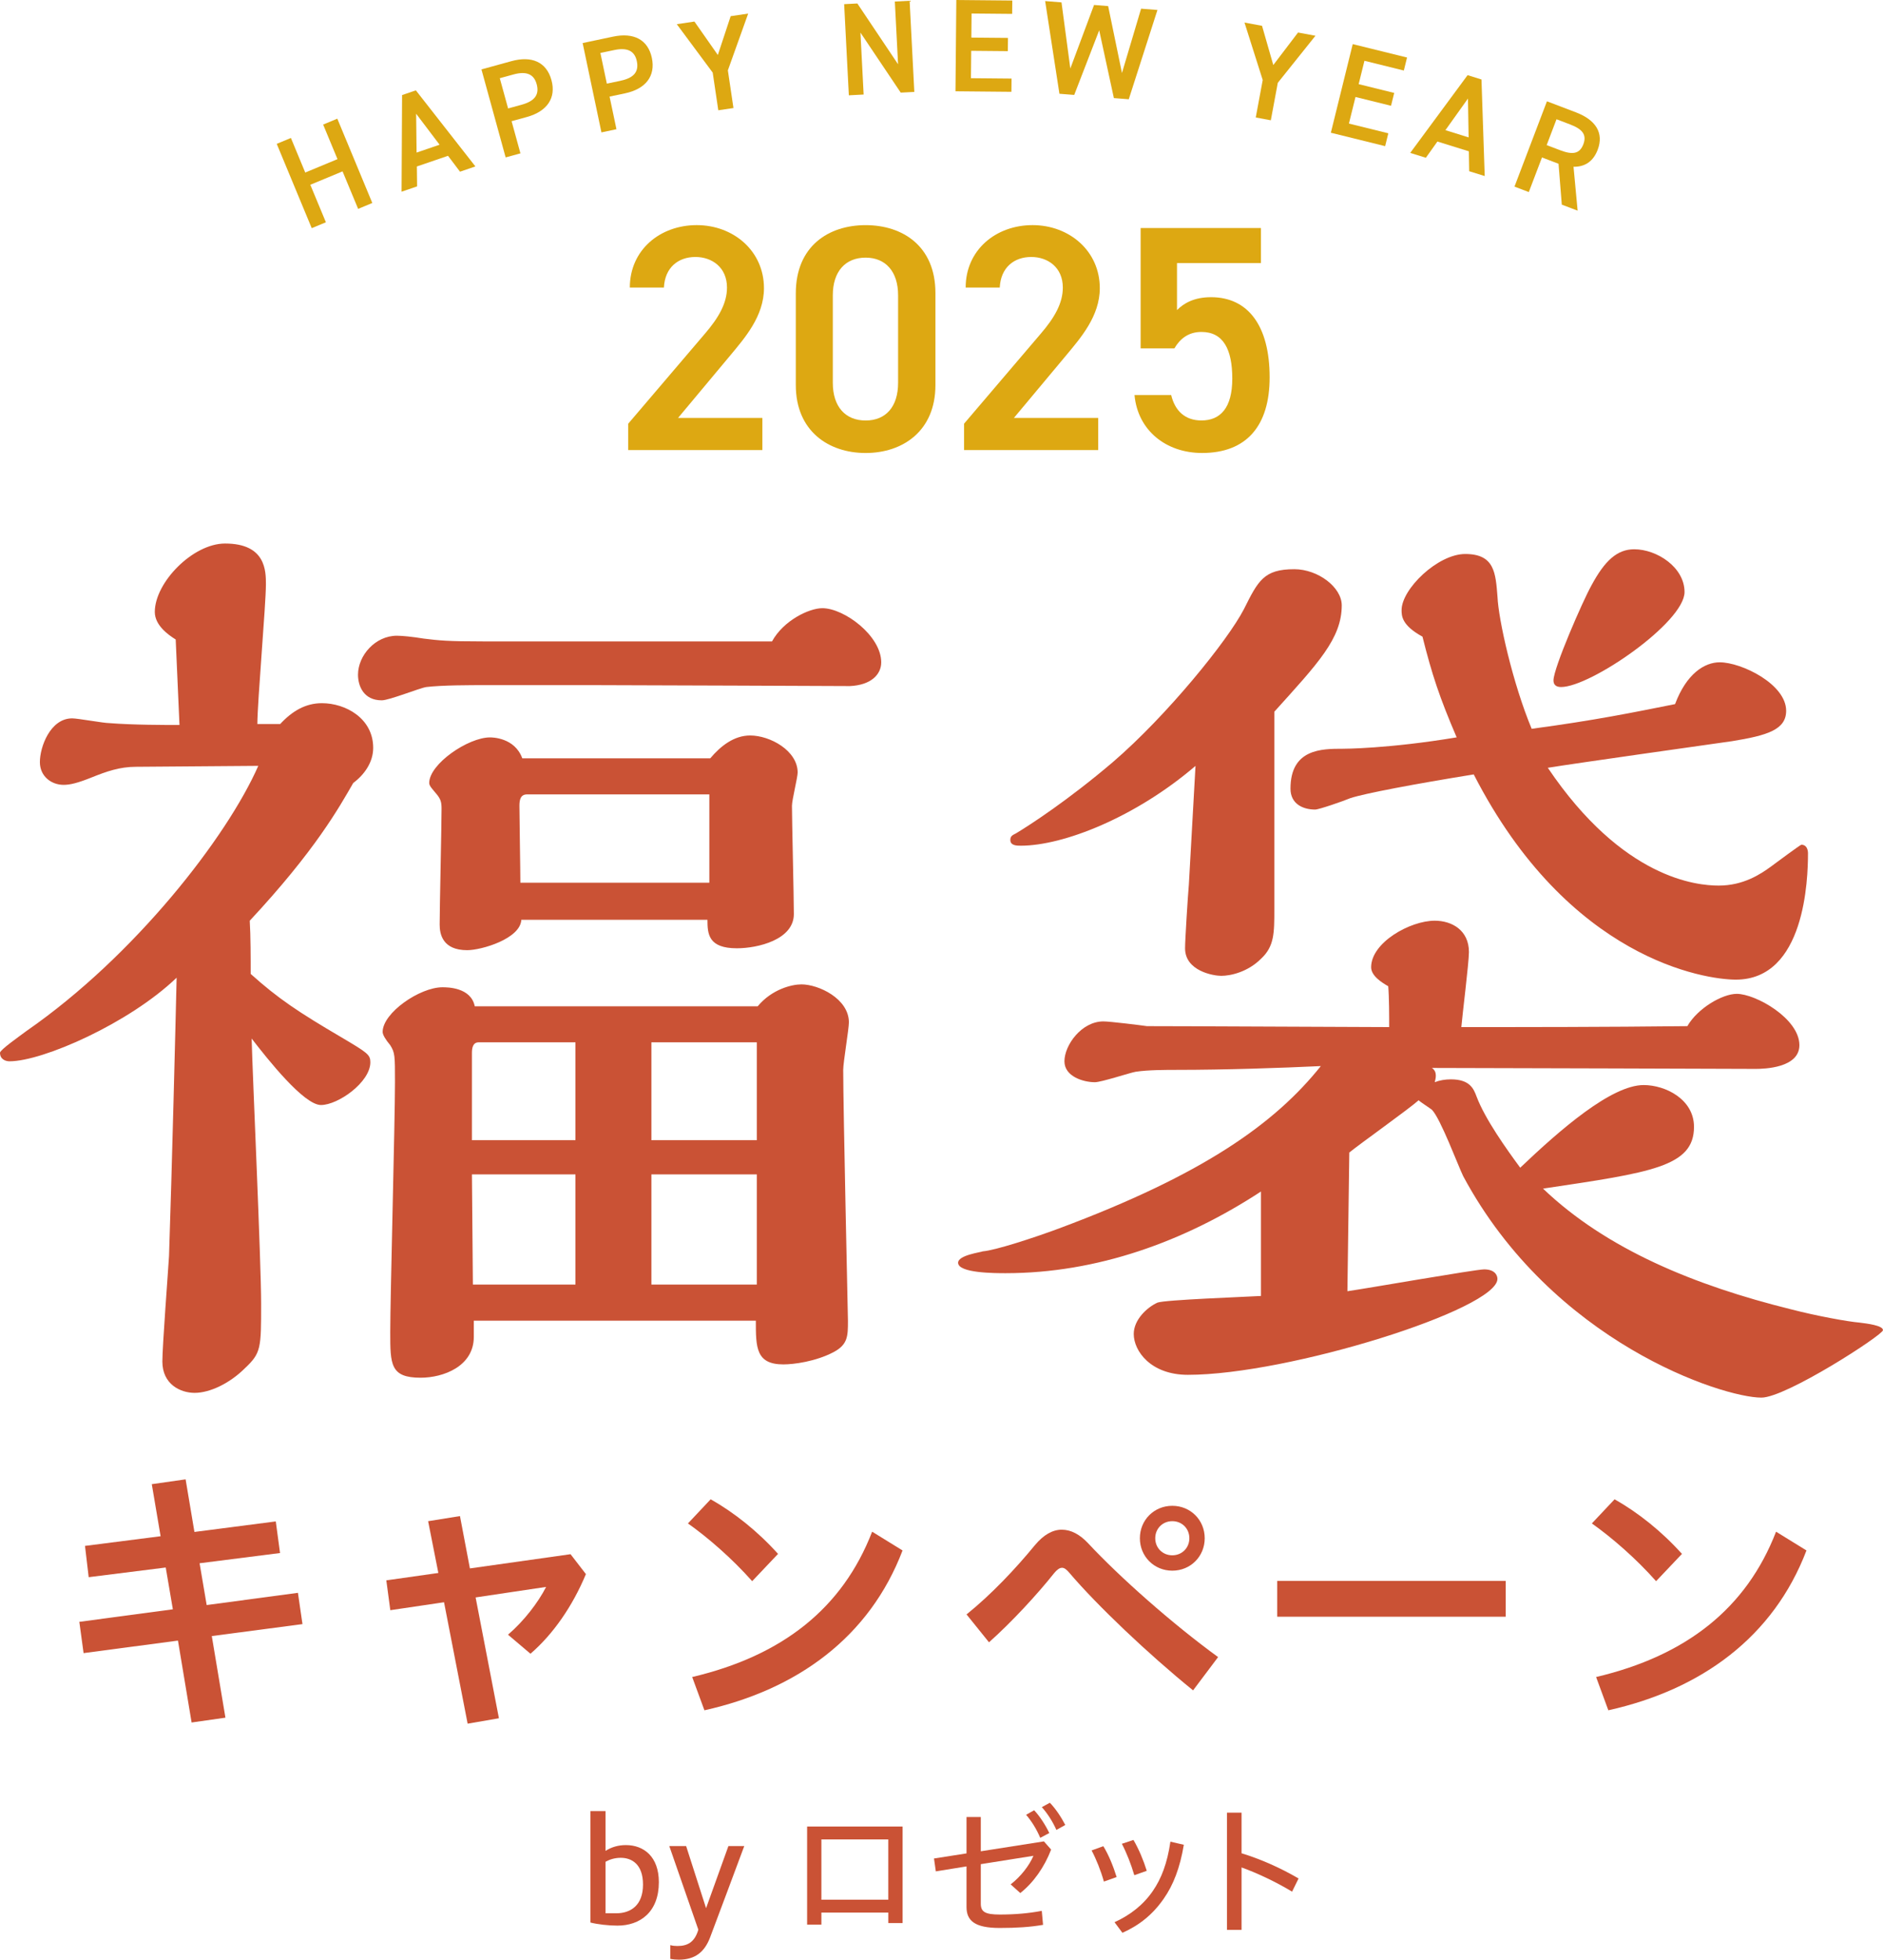 <?xml version="1.0" encoding="UTF-8"?>
<svg id="_レイヤー_2" data-name="レイヤー_2" xmlns="http://www.w3.org/2000/svg" viewBox="0 0 854.49 888.88">
  <defs>
    <style>
      .cls-1 {
        fill: #dda812;
      }

      .cls-2 {
        fill: #ca5235;
      }
    </style>
  </defs>
  <g id="_バナーコンテンツ" data-name="バナーコンテンツ">
    <g>
      <g>
        <path class="cls-2" d="M125.15,690.1l1.93,14.32-36.51,4.64,3.22,18.96,41.41-5.55,2.06,14.19-41.15,5.42,6.19,37.02-15.35,2.19-6.19-37.15-42.83,5.68-1.93-14.19,42.44-5.68-3.23-18.96-34.96,4.39-1.68-14.19,34.31-4.39-4-23.61,15.35-2.19,4,23.86,36.89-4.77Z"/>
        <path class="cls-2" d="M226.4,779.37l-14.19,2.45-10.71-55.08-24.38,3.61-1.81-13.54,23.61-3.35-4.64-23.48,14.45-2.32,4.51,23.74,45.67-6.45,6.97,9.03c-6.06,14.58-14.96,27.35-25.16,36.12l-10.19-8.64c7.22-6.19,13.67-14.58,17.29-21.67l-31.99,4.77,10.58,54.82Z"/>
        <path class="cls-2" d="M322.5,680.04c10.71,6.06,21.41,14.58,30.57,24.77l-11.74,12.38c-9.03-10.19-20-19.74-29.15-26.19l10.32-10.96ZM314.11,760.66c41.02-9.67,68.24-31.22,81.66-65.92l13.8,8.51c-14.96,39.22-47.6,63.08-89.91,72.5l-5.55-15.09Z"/>
        <path class="cls-2" d="M438.59,732.28c11.22-9.03,22.19-20.64,31.09-31.48,3.87-4.64,8-6.97,12.13-6.97s8.13,2.06,12,6.19c14.32,15.35,38.05,36.38,58.95,51.6l-11.35,15.09c-20.38-16.51-43.6-38.57-56.11-53.28-1.29-1.55-2.32-2.32-3.35-2.32-1.16,0-2.32.9-3.61,2.45-7.35,9.29-19.22,22.19-29.54,31.35l-10.19-12.64ZM546.69,697.71c0,8.26-6.45,14.71-14.71,14.71s-14.71-6.45-14.71-14.71,6.45-14.71,14.71-14.71,14.71,6.45,14.71,14.71ZM524.24,697.71c0,4.39,3.35,7.74,7.74,7.74s7.74-3.35,7.74-7.74-3.35-7.74-7.74-7.74-7.74,3.35-7.74,7.74Z"/>
        <path class="cls-2" d="M683.29,717.06v16.25h-103.71v-16.25h103.71Z"/>
        <path class="cls-2" d="M732.69,680.04c10.71,6.06,21.41,14.58,30.57,24.77l-11.74,12.38c-9.03-10.19-20-19.74-29.15-26.19l10.32-10.96ZM724.3,760.66c41.02-9.67,68.24-31.22,81.66-65.92l13.8,8.51c-14.96,39.22-47.6,63.08-89.91,72.5l-5.55-15.09Z"/>
      </g>
      <g>
        <path class="cls-2" d="M267.91,821.48h6.87v18.04c2.7-1.73,5.78-2.63,9.24-2.63,8.22,0,14.96,5.33,14.96,16.82,0,13.61-8.54,19.71-18.81,19.71-3.98,0-9.05-.58-12.26-1.41v-50.52ZM279.66,867.82c6.61,0,12.13-3.66,12.13-13.03s-5.26-12.13-10.08-12.13c-2.82,0-5.07.77-6.93,1.8v23.37h4.88Z"/>
        <path class="cls-2" d="M304.18,882.27c1.16.32,2.18.39,3.27.39,4.62,0,7.58-1.8,9.24-6.74l.19-.71-13.16-37.88h7.64l9.05,28.18,10.14-28.18h7.19c-3.02,8.09-12.58,33.77-15.54,41.53-2.5,6.48-6.68,10.01-14.19,10.01-1.16,0-2.63-.13-3.85-.38v-6.23Z"/>
        <path class="cls-2" d="M372.74,867.5v5.46h-6.48v-44.49h43.33v43.78h-6.48v-4.75h-30.36ZM403.1,834.32h-30.36v27.35h30.36v-27.35Z"/>
        <path class="cls-2" d="M473.72,835.21l3.27,3.72c-3.02,7.9-8.02,15.02-13.99,19.71l-4.37-3.92c4.56-3.53,8.47-8.54,10.33-12.97l-23.88,3.79v17.91c0,3.66,1.86,4.94,8.6,4.94s12.97-.51,19.07-1.67l.58,6.35c-5.97,1.03-12.07,1.41-19.71,1.41-11.23,0-15.02-3.27-15.02-9.5v-18.42l-13.93,2.25-.83-5.84,14.76-2.31v-16.5h6.48v15.54l28.63-4.49ZM469.29,821.09c2.5,2.63,5.13,6.68,6.87,10.33l-4.11,2.18c-1.67-3.98-3.98-7.64-6.42-10.46l3.66-2.05ZM476.42,817.69c2.5,2.57,5.07,6.35,7,10.08l-4.04,2.25c-1.73-3.92-4.17-7.64-6.61-10.34l3.66-1.99Z"/>
        <path class="cls-2" d="M500.69,837.4c2.44,3.98,4.49,9.05,6.03,13.99l-5.78,2.05c-1.41-5.01-3.47-10.14-5.58-14.12l5.33-1.93ZM537.21,836.75c-1.73,10.4-4.75,18.23-9.12,24.46-4.94,7.12-10.98,12-18.74,15.47l-3.59-4.81c7.12-3.21,13.16-7.96,17.4-14.19,3.85-5.58,6.55-12.58,7.96-22.34l6.1,1.41ZM514.36,834.57c2.44,4.17,4.56,9.24,6.03,13.99l-5.65,1.99c-1.48-5.01-3.53-10.21-5.65-14.25l5.26-1.73Z"/>
        <path class="cls-2" d="M563.41,840.61c8.09,2.44,17.46,6.48,25.87,11.43l-2.95,5.97c-7.45-4.49-15.79-8.41-22.92-10.98v28.31h-6.61v-53.15h6.61v18.42Z"/>
      </g>
      <g>
        <path class="cls-2" d="M127.12,328.43c5.6-6.03,11.63-9.48,18.96-9.48,10.77,0,23.27,6.89,23.27,20.25,0,6.46-3.88,12.07-9.05,15.94-6.46,11.2-17.24,30.59-46.97,62.48.43,6.89.43,17.24.43,24.13,12.5,11.2,21.54,17.24,41.37,28.87,11.63,6.89,12.93,7.76,12.93,11.2,0,9.05-14.65,19.39-22.41,19.39s-24.13-20.68-31.46-30.16c.43,16.81,4.31,101.26,4.31,120.22,0,20.25,0,22.41-7.33,29.3-6.89,6.89-15.94,11.2-22.84,11.2-6.46,0-14.65-3.88-14.65-14.22,0-6.89,2.58-40.51,3.02-47.83,1.29-37.92,3.02-107.3,3.45-126.26-21.54,20.68-60.76,37.92-75.84,37.92-1.72,0-4.31-.86-4.31-3.88,0-1.29,8.62-7.33,12.07-9.91,49.12-34.04,90.92-87.91,105.14-120.22l-55.59.43c-7.33,0-13.36,2.15-19.82,4.74s-9.91,3.45-12.93,3.45c-5.6,0-10.77-3.88-10.77-10.34,0-6.89,4.74-19.82,14.65-19.82,2.58,0,14.22,2.15,16.81,2.15,10.77.86,25.42.86,31.89.86l-1.72-38.78c-3.45-2.15-9.48-6.46-9.48-12.5,0-13.36,17.24-31.03,31.89-31.03,18.53,0,18.53,12.5,18.53,18.53,0,9.05-3.88,53.43-3.88,63.34h10.34ZM350.33,290.94c5.17-9.48,16.81-15.08,22.84-15.08,9.91,0,26.72,12.5,26.72,24.56,0,5.6-4.74,10.34-14.22,10.77-1.29,0-97.82-.43-116.35-.43h-48.26c-8.19,0-20.25,0-27.58.86-3.02.43-16.81,6.03-20.25,6.03-8.19,0-10.77-6.46-10.77-11.63,0-8.62,7.76-17.67,17.67-17.67,2.16,0,6.89.43,12.07,1.29,6.89.86,10.77,1.29,27.15,1.29h131ZM343.86,456.4c6.46-7.76,15.51-9.91,19.82-9.91,7.76,0,21.54,6.46,21.54,17.24,0,3.02-2.58,18.1-2.58,21.55,0,17.67,2.15,112.04,2.15,113.76,0,6.89,0,10.77-6.46,14.22-8.19,4.31-18.1,5.6-22.84,5.6-12.5,0-12.5-7.76-12.5-19.82h-127.98v7.33c0,13.36-13.79,18.53-24.13,18.53-13.79,0-13.79-6.03-13.79-20.68,0-15.94,2.15-95.23,2.15-113.33,0-12.07,0-13.36-2.15-16.81-2.16-2.59-3.45-4.74-3.45-6.03,0-8.62,16.8-20.25,27.15-20.25,2.16,0,12.93,0,14.65,8.62h128.41ZM322.32,343.94c4.74-5.6,10.77-10.34,18.1-10.34,9.05,0,21.55,6.89,21.55,16.81,0,2.15-2.59,12.5-2.59,15.08,0,6.89.86,40.94.86,49.12,0,11.63-16.38,15.51-25.85,15.51-12.93,0-13.36-6.46-13.36-12.93h-84.46c-.43,8.62-18.1,13.79-24.56,13.79-11.2,0-12.5-7.33-12.5-11.63,0-7.76.86-44.38.86-52.57,0-3.02-.43-4.31-2.15-6.46-2.15-2.59-3.45-3.88-3.45-5.17,0-8.62,17.67-20.68,27.58-20.68.86,0,11.2,0,14.65,9.48h85.32ZM261.13,517.16v-44.38h-43.95c-2.59,0-3.02,2.58-3.02,4.74v39.64h46.97ZM261.13,582.66v-49.99h-46.97c0,7.33.43,42.23.43,49.99h46.54ZM321.89,400.39v-40.07h-82.73c-3.02,0-3.45,2.59-3.45,5.17,0,5.17.43,29.3.43,34.9h85.75ZM343.43,517.16v-44.38h-47.83v44.38h47.83ZM343.43,582.66v-49.99h-47.83v49.99h47.83Z"/>
        <path class="cls-2" d="M572.24,540.43c-34.9,22.84-74.55,37.06-115.91,37.06-4.74,0-21.55,0-21.55-4.74,0-3.45,10.34-4.74,11.2-5.17,5.6-.43,22.84-6.03,34.47-10.34,65.93-24.56,98.25-47.83,118.93-73.69-18.1.86-43.52,1.72-65.07,1.72-5.17,0-13.36,0-18.96.86-2.58.43-15.51,4.74-18.53,4.74-5.17,0-13.79-2.58-13.79-9.48,0-7.33,7.76-18.1,17.67-18.1,3.02,0,16.81,1.72,19.82,2.15,3.02,0,13.79,0,109.88.43,0-4.74,0-13.36-.43-18.53-3.02-1.72-7.76-4.74-7.76-8.62,0-11.2,17.67-21.11,28.87-21.11,7.76,0,15.51,4.31,15.51,14.22,0,4.74-3.02,28.87-3.45,34.04,28.01,0,65.07,0,102.56-.43,4.74-8.19,15.94-14.65,22.41-14.65,8.62,0,28.44,11.2,28.44,23.27,0,10.34-15.94,10.77-19.82,10.77s-123.67-.43-146.94-.43c2.58,1.72,1.72,4.74,1.29,6.46,2.15-.86,4.74-1.29,7.33-1.29,8.62,0,10.34,4.31,11.63,7.76,3.88,10.34,13.79,24.13,19.82,32.32,18.1-17.24,41.37-37.49,56.02-37.49,9.91,0,22.84,6.46,22.84,18.96,0,18.1-19.39,20.68-68.51,28.01,28.87,27.58,68.95,43.95,112.47,54.73,11.63,3.02,25.85,5.6,31.03,6.03,3.45.43,10.77,1.29,10.77,3.45s-43.95,30.59-55.16,30.59c-17.67,0-94.8-24.99-135.31-100.4-2.15-4.31-10.34-26.29-14.22-30.16-.43-.43-5.17-3.45-6.03-4.31-4.31,3.88-26.72,19.82-31.46,23.7l-.86,62.91c9.05-1.29,58.17-9.91,62.05-9.91,4.74,0,6.03,2.59,6.03,4.31,0,13.79-94.8,43.52-140.48,43.52-16.81,0-24.56-10.77-24.56-18.53,0-6.46,6.03-12.07,10.77-14.22,3.45-1.29,39.64-2.58,46.97-3.02v-47.4ZM542.51,347.39c-27.15,23.27-59.9,36.2-79.29,36.2-1.72,0-4.74,0-4.74-2.59,0-1.72.86-2.15,2.59-3.02,6.46-3.88,23.7-15.08,43.95-32.32,24.56-21.11,52.14-55.16,59.47-69.38,6.46-12.93,9.05-18.1,22.84-18.1,10.77,0,21.54,8.19,21.54,16.38,0,15.08-10.77,26.29-30.59,48.26v89.63c0,10.77,0,16.81-6.03,22.41-6.03,6.03-13.79,7.76-18.1,7.76-3.45,0-16.38-2.15-16.38-12.5,0-3.88,1.29-24.13,1.72-28.87l3.02-53.86ZM779.94,401.68c11.2,0,18.96-5.17,23.7-8.62,1.72-1.29,13.36-9.91,13.79-9.91,2.59,0,3.02,2.58,3.02,3.88,0,11.63-1.29,57.31-32.75,57.31-13.79,0-75.84-9.05-118.93-93.08-26.72,4.31-49.55,8.62-56.02,10.77-3.02,1.29-14.22,5.17-15.94,5.17-5.6,0-11.2-2.59-11.2-9.48,0-18.1,14.22-18.1,23.7-18.1.43,0,20.68,0,51.71-5.17-7.76-18.1-11.2-28.44-15.51-45.68-9.48-5.17-9.48-9.48-9.48-12.07,0-9.48,16.37-25.42,28.87-25.42,13.36,0,13.79,8.62,14.65,19.39.43,10.34,6.89,39.21,15.51,59.9,28.87-3.88,45.68-7.33,65.07-11.2,5.17-13.79,13.36-18.96,20.25-18.96,9.91,0,30.16,9.91,30.16,21.98,0,8.62-8.62,11.2-24.56,13.79-12.07,1.72-70.24,9.91-83.6,12.07,34.04,50.42,67.65,53.43,77.56,53.43ZM708.41,311.62c-2.58,0-3.45-1.29-3.45-3.02,0-5.6,13.36-36.2,17.24-43.09,6.03-11.2,11.63-16.37,19.39-16.37,10.34,0,22.84,8.19,22.84,19.39,0,13.79-42.66,43.09-56.02,43.09Z"/>
      </g>
      <g>
        <path class="cls-1" d="M345.95,204.15h-60.87v-11.97l34.6-40.58c6.57-7.59,10.22-14.16,10.22-21.17,0-9.2-6.86-13.87-14.31-13.87-7.88,0-13.87,4.82-14.31,13.87h-15.47c0-17.08,13.72-28.32,30.36-28.32s30.51,11.68,30.51,28.61c0,12.7-8.76,22.63-15.18,30.36l-23.79,28.47h38.25v14.6Z"/>
        <path class="cls-1" d="M392.81,205.47c-16.79,0-31.68-9.93-31.68-30.8v-41.6c0-21.46,14.89-30.95,31.68-30.95s31.68,9.49,31.68,30.8v41.75c0,20.88-14.89,30.8-31.68,30.8ZM392.81,116.86c-9.2,0-14.89,6.28-14.89,17.08v39.71c0,10.8,5.69,17.08,14.89,17.08s14.74-6.28,14.74-17.08v-39.71c0-10.8-5.69-17.08-14.74-17.08Z"/>
        <path class="cls-1" d="M498.35,204.15h-60.87v-11.97l34.6-40.58c6.57-7.59,10.22-14.16,10.22-21.17,0-9.2-6.86-13.87-14.31-13.87-7.88,0-13.87,4.82-14.31,13.87h-15.47c0-17.08,13.72-28.32,30.36-28.32s30.51,11.68,30.51,28.61c0,12.7-8.76,22.63-15.18,30.36l-23.79,28.47h38.25v14.6Z"/>
        <path class="cls-1" d="M532.94,158.02h-15.33v-54.6h54.6v15.91h-38.1v21.31c3.07-3.07,7.74-5.84,15.47-5.84,16.79,0,26.57,12.99,26.57,36.35,0,22.04-10.51,34.31-30.66,34.31-16.35,0-29.2-10.22-30.66-26.28h16.64c1.75,7.3,6.42,11.53,13.72,11.53,8.61,0,14.01-5.69,14.01-18.98s-4.09-21.17-14.01-21.17c-5.99,0-9.78,3.21-12.26,7.45Z"/>
      </g>
      <g>
        <path class="cls-1" d="M138.52,78.26l14.63-6.08-6.51-15.68,6.43-2.67,15.88,38.24-6.43,2.67-7.07-17.01-14.63,6.08,7.07,17.01-6.43,2.67-15.88-38.24,6.43-2.67,6.51,15.68Z"/>
        <path class="cls-1" d="M182.23,86.95l.23-43.83,6.25-2.14,27.02,34.51-6.98,2.39-5.44-7.21-14.14,4.84.11,9.03-7.04,2.41ZM189.03,69.21l10.45-3.57-10.64-14.05.2,17.63Z"/>
        <path class="cls-1" d="M232.16,54.98l4.01,14.58-6.71,1.84-10.98-39.92,13.6-3.74c9.2-2.53,15.9.36,18.16,8.57,2.23,8.1-1.94,14.22-11.19,16.77l-6.89,1.89ZM236.76,47.49c6.13-1.69,8.03-4.76,6.77-9.33-1.19-4.34-4.41-6.07-10.54-4.38l-6.19,1.7,3.77,13.71,6.19-1.7Z"/>
        <path class="cls-1" d="M276.62,43.81l3.12,14.8-6.81,1.44-8.53-40.52,13.8-2.91c9.34-1.97,15.85,1.32,17.61,9.66,1.73,8.22-2.8,14.08-12.19,16.06l-6.99,1.47ZM281.66,36.61c6.22-1.31,8.3-4.26,7.32-8.9-.93-4.4-4.03-6.33-10.25-5.01l-6.28,1.32,2.93,13.92,6.28-1.32Z"/>
        <path class="cls-1" d="M315.13,9.78l10.62,15.16,5.82-17.6,7.95-1.18-9.22,25.75,2.54,17.09-6.88,1.02-2.54-17.09-16.3-21.96,8.01-1.19Z"/>
        <path class="cls-1" d="M412.78.35l2.13,41.34-6.17.32-18.28-27.23,1.45,28.1-6.71.35-2.13-41.34,5.99-.31,18.48,27.58-1.47-28.46,6.71-.35Z"/>
        <path class="cls-1" d="M459.37.24l-.06,6.06-18.42-.17-.1,10.92,16.62.15-.06,6-16.62-.15-.12,12.42,18.42.17-.06,6-25.38-.24.38-41.4,25.38.24Z"/>
        <path class="cls-1" d="M487.46,43.06l-6.7-.53L474.28.49l7.42.59,4.01,29.99,10.76-28.82,6.4.51,6.27,30.35,8.68-29.17,7.42.58-13.01,40.5-6.76-.53-6.66-30.74-11.34,29.32Z"/>
        <path class="cls-1" d="M572.7,11.71l5.11,17.79,11.23-14.75,7.9,1.47-17.09,21.35-3.16,16.99-6.84-1.27,3.16-16.99-8.27-26.07,7.96,1.48Z"/>
        <path class="cls-1" d="M638.5,26.11l-1.45,5.88-17.88-4.42-2.62,10.6,16.13,3.98-1.44,5.83-16.13-3.99-2.98,12.06,17.88,4.41-1.44,5.83-24.64-6.09,9.93-40.19,24.64,6.08Z"/>
        <path class="cls-1" d="M639.95,69.35l26.03-35.26,6.3,1.96,1.47,43.8-7.05-2.19-.15-9.03-14.27-4.43-5.24,7.36-7.1-2.21ZM655.91,59.04l10.54,3.28-.3-17.62-10.24,14.35Z"/>
        <path class="cls-1" d="M708.73,92.82l-1.48-18.54-7.51-2.86-5.98,15.7-6.5-2.48,14.73-38.69,13.18,5.02c8.91,3.4,12.77,9.29,9.84,16.97-2.03,5.33-5.85,7.79-10.96,7.7l1.86,19.91-7.18-2.73ZM708.09,68.18c5.5,2.09,8.74,1.66,10.41-2.71,1.67-4.38-.45-6.91-5.95-9.01l-6.22-2.37-4.46,11.72,6.22,2.37Z"/>
      </g>
    </g>
  </g>
</svg>